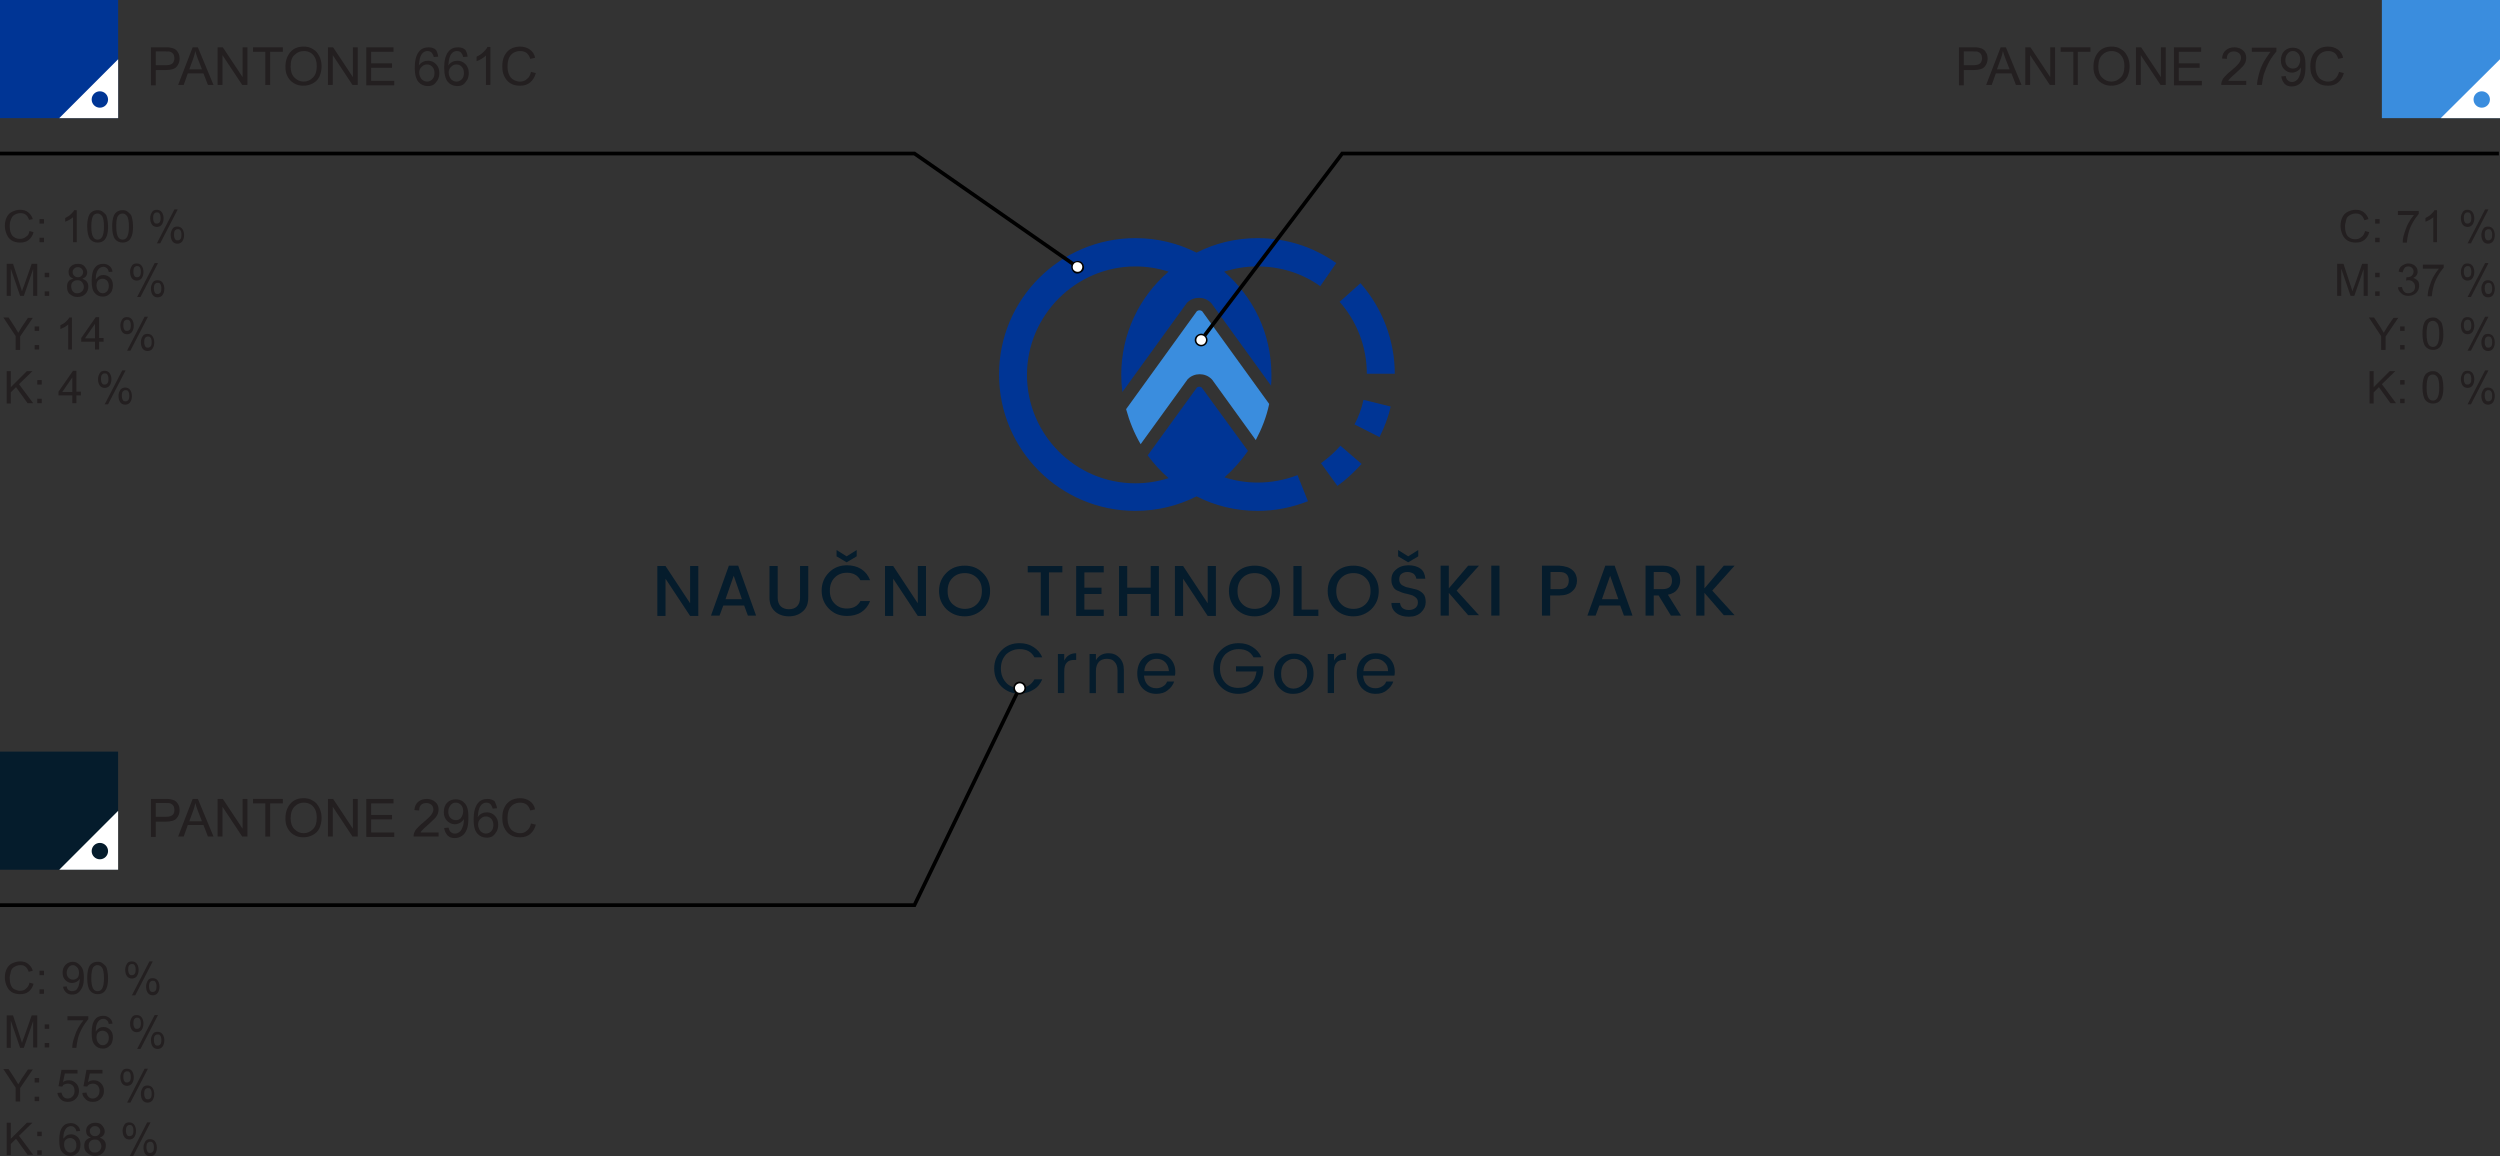 <?xml version="1.0" encoding="utf-8"?>
<!-- Generator: Adobe Illustrator 24.3.0, SVG Export Plug-In . SVG Version: 6.00 Build 0)  -->
<svg version="1.1" id="Layer_1" xmlns="http://www.w3.org/2000/svg" xmlns:xlink="http://www.w3.org/1999/xlink" x="0px" y="0px"
	 viewBox="0 0 670.9 310.3" style="enable-background:new 0 0 670.9 310.3;" xml:space="preserve">
<rect x="0" y="0" width="670.9" height="310.3" fill="#333333" stroke="none"/>
<style type="text/css">
	.st0{fill:#051C2C;}
	.st1{fill:#3A8DDE;}
	.st2{fill:#003595;}
	.st3{fill:#231F20;}
	.st4{fill:none;stroke:#000000;stroke-miterlimit:10;}
	.st5{fill:#FFFFFF;}
</style>
<g>
	<g>
		<g>
			<g>
				<path class="st0" d="M185.2,151.9h2.2v13.4h-2.2l-6.6-10v10h-2.2v-13.4h2.2l6.6,10V151.9z"/>
				<path class="st0" d="M200.7,165.2l-1-2.7h-5.6l-1,2.7h-2.3l4.8-13.4h2.5l4.8,13.4H200.7z M194.7,160.8h4.4l-2.2-6.3L194.7,160.8
					z"/>
				<path class="st0" d="M206.5,160.4v-8.5h2.2v8.5c0,1,0.3,1.8,0.8,2.3c0.5,0.5,1.3,0.8,2.2,0.8c1,0,1.7-0.3,2.2-0.8
					c0.5-0.5,0.8-1.3,0.8-2.3v-8.5h2.2v8.5c0,1.6-0.5,2.9-1.5,3.7c-1,0.9-2.3,1.3-3.7,1.3s-2.7-0.4-3.7-1.3
					C207,163.2,206.5,162,206.5,160.4z"/>
				<path class="st0" d="M222.5,163.4c-1.3-1.3-2-2.9-2-4.9c0-2,0.7-3.6,2-4.9c1.3-1.3,2.9-1.9,4.8-1.9c1.4,0,2.7,0.3,3.8,1
					c1.1,0.7,1.9,1.7,2.4,3h-2.6c-0.7-1.3-1.9-2-3.6-2c-1.3,0-2.4,0.4-3.3,1.3c-0.9,0.9-1.3,2.1-1.3,3.5c0,1.5,0.4,2.6,1.3,3.5
					c0.9,0.9,1.9,1.3,3.3,1.3c1.7,0,2.9-0.7,3.6-2h2.6c-0.5,1.3-1.3,2.3-2.4,3c-1.1,0.7-2.4,1-3.8,1
					C225.4,165.3,223.8,164.7,222.5,163.4z M227.2,149.3l2.7-1.7v1.7l-2.7,1.6l-2.7-1.6v-1.7L227.2,149.3z"/>
				<path class="st0" d="M246.3,151.9h2.2v13.4h-2.2l-6.6-10v10h-2.2v-13.4h2.2l6.6,10V151.9z"/>
				<path class="st0" d="M258.9,165.4c-1.9,0-3.5-0.6-4.9-1.9c-1.3-1.3-2-2.9-2-4.9c0-2,0.7-3.6,2-4.9c1.3-1.3,2.9-1.9,4.9-1.9
					c1.9,0,3.5,0.6,4.8,1.9c1.3,1.3,2,2.9,2,4.9c0,2-0.7,3.6-2,4.9C262.4,164.7,260.8,165.4,258.9,165.4z M258.9,163.4
					c1.3,0,2.4-0.4,3.3-1.3c0.9-0.9,1.3-2.1,1.3-3.5c0-1.5-0.4-2.6-1.3-3.5c-0.9-0.9-2-1.3-3.3-1.3c-1.3,0-2.4,0.4-3.3,1.3
					c-0.9,0.9-1.3,2.1-1.3,3.5c0,1.5,0.4,2.6,1.3,3.5C256.5,162.9,257.6,163.4,258.9,163.4z"/>
				<path class="st0" d="M275.8,153.6v-1.7h9.3v1.7h-3.6v11.6h-2.2v-11.6H275.8z"/>
				<path class="st0" d="M296.2,151.9v1.7H291v4.1h4.6v1.7H291v4.2h5.2v1.7h-7.4v-13.4H296.2z"/>
				<path class="st0" d="M308.8,151.9h2.2v13.4h-2.2v-5.9h-6.3v5.9h-2.2v-13.4h2.2v5.8h6.3V151.9z"/>
				<path class="st0" d="M324.1,151.9h2.2v13.4h-2.2l-6.6-10v10h-2.2v-13.4h2.2l6.6,10V151.9z"/>
				<path class="st0" d="M336.7,165.4c-1.9,0-3.5-0.6-4.9-1.9c-1.3-1.3-2-2.9-2-4.9c0-2,0.7-3.6,2-4.9c1.3-1.3,2.9-1.9,4.9-1.9
					s3.5,0.6,4.8,1.9c1.3,1.3,2,2.9,2,4.9c0,2-0.7,3.6-2,4.9C340.2,164.7,338.6,165.4,336.7,165.4z M336.7,163.4
					c1.3,0,2.4-0.4,3.3-1.3c0.9-0.9,1.3-2.1,1.3-3.5c0-1.5-0.4-2.6-1.3-3.5c-0.9-0.9-2-1.3-3.3-1.3c-1.3,0-2.4,0.4-3.3,1.3
					c-0.9,0.9-1.3,2.1-1.3,3.5c0,1.5,0.4,2.6,1.3,3.5C334.2,162.9,335.3,163.4,336.7,163.4z"/>
				<path class="st0" d="M347.1,151.9h2.2v11.7h4.5v1.7h-6.7V151.9z"/>
				<path class="st0" d="M363.2,165.4c-1.9,0-3.5-0.6-4.9-1.9c-1.3-1.3-2-2.9-2-4.9c0-2,0.7-3.6,2-4.9c1.3-1.3,2.9-1.9,4.9-1.9
					c1.9,0,3.5,0.6,4.8,1.9c1.3,1.3,2,2.9,2,4.9c0,2-0.7,3.6-2,4.9C366.7,164.7,365.1,165.4,363.2,165.4z M363.2,163.4
					c1.3,0,2.4-0.4,3.3-1.3c0.9-0.9,1.3-2.1,1.3-3.5c0-1.5-0.4-2.6-1.3-3.5c-0.9-0.9-2-1.3-3.3-1.3c-1.3,0-2.4,0.4-3.3,1.3
					c-0.9,0.9-1.3,2.1-1.3,3.5c0,1.5,0.4,2.6,1.3,3.5C360.7,162.9,361.8,163.4,363.2,163.4z"/>
				<path class="st0" d="M377.7,153.5c-0.7,0-1.2,0.2-1.6,0.5c-0.4,0.3-0.6,0.8-0.6,1.5c0,0.6,0.2,1.1,0.7,1.5
					c0.5,0.3,1.1,0.6,1.8,0.7c0.7,0.2,1.4,0.3,2.1,0.5c0.7,0.2,1.3,0.6,1.8,1.1c0.5,0.5,0.7,1.3,0.7,2.3c0,1-0.4,1.9-1.2,2.7
					c-0.8,0.8-1.9,1.2-3.3,1.2c-1.4,0-2.5-0.3-3.4-1s-1.3-1.6-1.3-2.7h2.3c0.1,0.6,0.3,1.1,0.7,1.4c0.4,0.3,0.9,0.5,1.7,0.5
					c0.7,0,1.3-0.2,1.8-0.6c0.4-0.4,0.6-0.8,0.6-1.4c0-0.5-0.1-0.9-0.4-1.2c-0.3-0.3-0.6-0.5-1-0.7c-0.4-0.1-0.9-0.3-1.4-0.4
					c-0.5-0.1-1-0.2-1.5-0.4c-0.5-0.2-1-0.4-1.4-0.6c-0.4-0.2-0.8-0.6-1-1.1c-0.3-0.5-0.4-1-0.4-1.7c0-1.2,0.4-2.1,1.3-2.8
					c0.8-0.7,1.9-1.1,3.3-1.1c1.3,0,2.4,0.3,3.2,0.9c0.8,0.6,1.2,1.5,1.3,2.7h-2.4c-0.1-0.5-0.3-0.9-0.7-1.3
					C378.9,153.7,378.4,153.5,377.7,153.5z M377.9,149.3l2.7-1.7v1.7l-2.7,1.6l-2.7-1.6v-1.7L377.9,149.3z"/>
				<path class="st0" d="M388.8,165.2h-2.2v-13.4h2.2v6.1l5.2-6.1h2.9l-6,6.7l6,6.6H394l-5.2-6V165.2z"/>
				<path class="st0" d="M400.2,165.2v-13.4h2.2v13.4H400.2z"/>
				<path class="st0" d="M422,153c0.8,0.7,1.2,1.7,1.2,2.8c0,1.1-0.4,2.1-1.2,2.8c-0.8,0.8-2,1.2-3.6,1.2h-2.4v5.4h-2.2v-13.4h4.6
					C420.1,151.9,421.2,152.3,422,153z M416.1,158.1h2.4c0.8,0,1.5-0.2,1.9-0.6s0.6-1,0.6-1.7c0-0.7-0.2-1.3-0.6-1.7
					c-0.4-0.4-1-0.6-1.9-0.6h-2.4V158.1z"/>
				<path class="st0" d="M435.8,165.2l-1-2.7h-5.6l-1,2.7H426l4.8-13.4h2.5l4.8,13.4H435.8z M429.9,160.8h4.4l-2.2-6.3L429.9,160.8z
					"/>
				<path class="st0" d="M443.8,159.8v5.4h-2.2v-13.4h4.6c1.5,0,2.7,0.4,3.5,1.1c0.8,0.7,1.2,1.7,1.2,2.9c0,0.9-0.3,1.7-0.8,2.4
					c-0.5,0.7-1.4,1.2-2.5,1.4l3.5,5.6h-2.7l-3.3-5.4H443.8z M443.8,153.6v4.5h2.4c0.8,0,1.5-0.2,1.9-0.6c0.4-0.4,0.6-1,0.6-1.7
					c0-0.7-0.2-1.3-0.6-1.7c-0.4-0.4-1-0.6-1.9-0.6H443.8z"/>
				<path class="st0" d="M457.4,165.2h-2.2v-13.4h2.2v6.1l5.2-6.1h2.9l-6,6.7l6,6.6h-2.9l-5.2-6V165.2z"/>
			</g>
		</g>
		<g>
			<g>
				<path class="st0" d="M268.8,184.3c-1.3-1.3-2-2.9-2-4.9c0-2,0.7-3.6,2-4.9c1.3-1.3,2.9-1.9,4.8-1.9c1.4,0,2.6,0.3,3.7,1
					c1.1,0.7,1.9,1.6,2.4,2.8h-2.1c-0.8-1.5-2.1-2.2-4-2.2c-1.4,0-2.6,0.5-3.6,1.4c-0.9,1-1.4,2.2-1.4,3.8c0,1.6,0.5,2.8,1.4,3.8
					c0.9,1,2.1,1.4,3.6,1.4c0.9,0,1.7-0.2,2.4-0.6c0.7-0.4,1.2-1,1.6-1.7h2.1c-0.5,1.2-1.3,2.2-2.4,2.8c-1.1,0.7-2.3,1-3.7,1
					C271.7,186.2,270.1,185.5,268.8,184.3z"/>
				<path class="st0" d="M285.6,175.5v1.8c0.6-1.3,1.7-2,3.2-2v1.8h-0.5c-0.9,0-1.6,0.2-2,0.7c-0.5,0.5-0.7,1.3-0.7,2.4v5.8h-1.7
					v-10.5H285.6z"/>
				<path class="st0" d="M294.1,175.5v1.7c0.7-1.3,1.9-1.9,3.4-1.9c1.2,0,2.1,0.4,2.9,1.2c0.8,0.8,1.2,1.9,1.2,3.3v6.2h-1.7v-6
					c0-1.1-0.3-1.9-0.8-2.4c-0.5-0.6-1.2-0.8-2.1-0.8c-0.9,0-1.6,0.3-2.1,0.8c-0.5,0.6-0.8,1.4-0.8,2.4v6h-1.7v-10.5H294.1z"/>
				<path class="st0" d="M310.3,186.2c-1.5,0-2.7-0.5-3.7-1.5c-0.9-1-1.4-2.3-1.4-4c0-1.6,0.5-3,1.4-3.9c1-1,2.2-1.5,3.7-1.5
					c1.5,0,2.8,0.5,3.7,1.4c0.9,0.9,1.4,2.1,1.4,3.6c0,0.4,0,0.7-0.1,1H307c0.1,1.1,0.4,1.9,1,2.5c0.6,0.6,1.4,0.9,2.3,0.9
					c0.7,0,1.3-0.2,1.8-0.5c0.5-0.3,0.9-0.7,1.1-1.3h1.9c-0.3,0.9-0.9,1.7-1.7,2.3C312.6,185.9,311.5,186.2,310.3,186.2z
					 M312.7,177.7c-0.6-0.6-1.4-0.9-2.3-0.9c-0.9,0-1.7,0.3-2.3,0.9c-0.6,0.6-1,1.4-1,2.4h6.6C313.6,179.1,313.3,178.3,312.7,177.7z
					"/>
				<path class="st0" d="M332.3,186.2c-1.8,0-3.4-0.6-4.7-1.9s-2-2.9-2-4.9c0-2,0.7-3.6,2-4.9c1.3-1.3,2.9-1.9,4.8-1.9
					c1.4,0,2.6,0.3,3.7,1c1.1,0.7,1.9,1.6,2.4,2.8h-2.1c-0.8-1.5-2.1-2.2-4-2.2c-1.4,0-2.6,0.5-3.6,1.4c-0.9,1-1.4,2.2-1.4,3.8
					c0,1.6,0.5,2.8,1.4,3.8c0.9,1,2.1,1.4,3.5,1.4s2.5-0.4,3.4-1.2c0.9-0.8,1.3-1.9,1.5-3.2h-5.5v-1.4h7.3v1.4
					c-0.2,1.7-0.9,3.1-2.1,4.3C335.6,185.6,334.1,186.2,332.3,186.2z"/>
				<path class="st0" d="M343.4,184.7c-1-1-1.5-2.3-1.5-3.9c0-1.6,0.5-2.9,1.5-3.9c1-1,2.3-1.5,3.8-1.5s2.8,0.5,3.8,1.5
					c1,1,1.5,2.3,1.5,3.9c0,1.6-0.5,2.9-1.6,3.9c-1.1,1-2.3,1.5-3.9,1.5S344.4,185.7,343.4,184.7z M347.1,184.8c1,0,1.8-0.4,2.6-1.1
					c0.7-0.7,1.1-1.7,1.1-2.9c0-1.3-0.3-2.2-1-2.9c-0.7-0.7-1.5-1.1-2.5-1.1c-1,0-1.8,0.4-2.5,1.1c-0.7,0.7-1,1.7-1,2.9
					c0,1.3,0.3,2.2,1,2.9C345.3,184.4,346.2,184.8,347.1,184.8z"/>
				<path class="st0" d="M358,175.5v1.8c0.6-1.3,1.7-2,3.2-2v1.8h-0.5c-0.9,0-1.6,0.2-2,0.7c-0.5,0.5-0.7,1.3-0.7,2.4v5.8h-1.7
					v-10.5H358z"/>
				<path class="st0" d="M369.2,186.2c-1.5,0-2.7-0.5-3.7-1.5c-0.9-1-1.4-2.3-1.4-4c0-1.6,0.5-3,1.4-3.9c1-1,2.2-1.5,3.7-1.5
					c1.5,0,2.8,0.5,3.7,1.4c0.9,0.9,1.4,2.1,1.4,3.6c0,0.4,0,0.7-0.1,1h-8.4c0.1,1.1,0.4,1.9,1,2.5c0.6,0.6,1.4,0.9,2.3,0.9
					c0.7,0,1.3-0.2,1.8-0.5c0.5-0.3,0.9-0.7,1.1-1.3h1.9c-0.3,0.9-0.9,1.7-1.7,2.3C371.4,185.9,370.4,186.2,369.2,186.2z
					 M371.5,177.7c-0.6-0.6-1.4-0.9-2.3-0.9c-0.9,0-1.7,0.3-2.3,0.9c-0.6,0.6-1,1.4-1,2.4h6.6C372.5,179.1,372.2,178.3,371.5,177.7z
					"/>
			</g>
		</g>
	</g>
	<g>
		<g>
			<path class="st1" d="M321.2,83.5l-19,26.3c0.9,3.3,2.2,6.5,3.9,9.4l12.6-17.4l0.1-0.1c1.7-1.7,4.6-1.7,6.3,0l0.2,0.2l11.7,16.2
				c1.6-3,2.9-6.3,3.6-9.7l-18-24.9C322.2,83.2,321.6,83.2,321.2,83.5z"/>
			<path class="st2" d="M354.3,76.8l4.3-6.2c-6.2-4.4-13.5-6.7-21.1-6.7c-5.9,0-11.5,1.4-16.4,3.9c-4.9-2.5-10.5-3.9-16.4-3.9
				c-20.2,0-36.6,16.4-36.6,36.6s16.4,36.6,36.6,36.6c5.9,0,11.5-1.4,16.4-3.9c4.9,2.5,10.5,3.9,16.4,3.9c4.7,0,9.2-0.9,13.5-2.6
				l-2.8-7c-3.4,1.3-7,2-10.7,2c-3.1,0-6.1-0.5-8.9-1.4c2.4-2.1,4.5-4.5,6.3-7.1L322.5,104c-0.4-0.3-1-0.3-1.3,0L308,122.2
				c1.6,2.2,3.5,4.3,5.6,6.1c-2.8,0.9-5.8,1.4-8.9,1.4c-16.1,0-29.1-13.1-29.1-29.1s13.1-29.1,29.1-29.1c3.1,0,6.1,0.5,8.9,1.4
				c-7.8,6.7-12.7,16.6-12.7,27.7c0,1.5,0.1,3.1,0.3,4.6l17.3-23.9l0.1-0.1c1.7-1.7,4.6-1.7,6.3,0l0.2,0.2l16,22.1
				c0.1-1,0.1-1.9,0.1-2.9c0-11.1-4.9-21-12.7-27.7c2.8-0.9,5.8-1.4,8.9-1.4C343.6,71.5,349.4,73.3,354.3,76.8z"/>
		</g>
		<path class="st2" d="M354.5,124.3l4.4,6.1c2.4-1.7,4.5-3.7,6.5-5.9l-5.7-4.9C358.2,121.4,356.4,122.9,354.5,124.3z"/>
		<path class="st2" d="M363.5,113.9l6.7,3.4c1.3-2.6,2.4-5.4,3-8.2l-7.3-1.8C365.4,109.7,364.6,111.8,363.5,113.9z"/>
		<path class="st2" d="M374.3,100.3c0-8.9-3.3-17.6-9.2-24.3l-5.6,5c4.7,5.3,7.3,12.2,7.3,19.3H374.3z"/>
	</g>
</g>
<g>
	<path class="st3" d="M7.9,62l1.1,0.3c-0.2,0.9-0.7,1.6-1.3,2.1c-0.6,0.5-1.4,0.7-2.3,0.7c-0.9,0-1.7-0.2-2.3-0.6s-1-0.9-1.3-1.6
		s-0.5-1.5-0.5-2.3c0-0.9,0.2-1.7,0.5-2.3s0.8-1.2,1.5-1.5s1.3-0.5,2.1-0.5c0.9,0,1.6,0.2,2.2,0.7s1,1.1,1.2,1.8L7.8,59
		c-0.2-0.6-0.5-1.1-0.9-1.4s-0.9-0.4-1.4-0.4c-0.7,0-1.2,0.2-1.7,0.5S3.1,58.5,2.9,59s-0.3,1.1-0.3,1.6c0,0.7,0.1,1.4,0.3,1.9
		s0.5,1,1,1.2c0.4,0.3,0.9,0.4,1.5,0.4c0.6,0,1.2-0.2,1.6-0.6C7.5,63.3,7.8,62.7,7.9,62z"/>
	<path class="st3" d="M10.6,60v-1.2h1.2V60H10.6z M10.6,65v-1.2h1.2V65H10.6z"/>
	<path class="st3" d="M20.7,65h-1.1v-6.7c-0.3,0.2-0.6,0.5-1,0.7s-0.8,0.4-1.1,0.5v-1c0.6-0.3,1.1-0.6,1.5-1s0.8-0.8,0.9-1.1h0.7V65
		z"/>
	<path class="st3" d="M23.4,60.8c0-1,0.1-1.8,0.3-2.5s0.5-1.1,0.9-1.4s0.9-0.5,1.6-0.5c0.5,0,0.9,0.1,1.2,0.3s0.6,0.5,0.9,0.8
		s0.4,0.8,0.5,1.3s0.2,1.2,0.2,2c0,1-0.1,1.8-0.3,2.4s-0.5,1.1-0.9,1.4s-0.9,0.5-1.6,0.5c-0.8,0-1.5-0.3-2-0.9
		C23.7,63.6,23.4,62.4,23.4,60.8z M24.5,60.8c0,1.4,0.2,2.3,0.5,2.8c0.3,0.5,0.7,0.7,1.2,0.7s0.9-0.2,1.2-0.7
		c0.3-0.5,0.5-1.4,0.5-2.8c0-1.4-0.2-2.4-0.5-2.8s-0.7-0.7-1.2-0.7c-0.5,0-0.9,0.2-1.2,0.6C24.7,58.4,24.5,59.4,24.5,60.8z"/>
	<path class="st3" d="M30.1,60.8c0-1,0.1-1.8,0.3-2.5s0.5-1.1,0.9-1.4s0.9-0.5,1.6-0.5c0.5,0,0.9,0.1,1.2,0.3s0.6,0.5,0.9,0.8
		s0.4,0.8,0.5,1.3s0.2,1.2,0.2,2c0,1-0.1,1.8-0.3,2.4s-0.5,1.1-0.9,1.4s-0.9,0.5-1.6,0.5c-0.8,0-1.5-0.3-2-0.9
		C30.4,63.6,30.1,62.4,30.1,60.8z M31.2,60.8c0,1.4,0.2,2.3,0.5,2.8c0.3,0.5,0.7,0.7,1.2,0.7s0.9-0.2,1.2-0.7
		c0.3-0.5,0.5-1.4,0.5-2.8c0-1.4-0.2-2.4-0.5-2.8s-0.7-0.7-1.2-0.7c-0.5,0-0.9,0.2-1.2,0.6C31.3,58.4,31.2,59.4,31.2,60.8z"/>
	<path class="st3" d="M40.3,58.5c0-0.6,0.2-1.1,0.5-1.6s0.8-0.6,1.3-0.6c0.5,0,1,0.2,1.3,0.6s0.5,1,0.5,1.7c0,0.7-0.2,1.3-0.5,1.7
		s-0.8,0.6-1.3,0.6c-0.5,0-1-0.2-1.3-0.6S40.3,59.3,40.3,58.5z M42.1,57c-0.3,0-0.5,0.1-0.7,0.3s-0.3,0.6-0.3,1.2
		c0,0.6,0.1,0.9,0.3,1.2s0.4,0.3,0.7,0.3c0.3,0,0.5-0.1,0.7-0.3s0.3-0.6,0.3-1.2c0-0.6-0.1-0.9-0.3-1.2S42.4,57,42.1,57z M42.1,65.3
		l4.7-9.1h0.9L43,65.3H42.1z M45.8,63c0-0.6,0.2-1.1,0.5-1.6s0.8-0.6,1.3-0.6c0.5,0,1,0.2,1.3,0.6s0.5,1,0.5,1.7
		c0,0.7-0.2,1.3-0.5,1.7s-0.8,0.6-1.3,0.6c-0.5,0-1-0.2-1.3-0.6S45.8,63.8,45.8,63z M47.7,61.5c-0.3,0-0.5,0.1-0.7,0.3
		s-0.3,0.6-0.3,1.2c0,0.5,0.1,0.9,0.3,1.2s0.4,0.3,0.7,0.3c0.3,0,0.5-0.1,0.7-0.3s0.3-0.6,0.3-1.2c0-0.6-0.1-0.9-0.3-1.2
		S47.9,61.5,47.7,61.5z"/>
	<path class="st3" d="M1.8,79.4v-8.6h1.7l2,6.1c0.2,0.6,0.3,1,0.4,1.3c0.1-0.3,0.2-0.8,0.5-1.4l2.1-6H10v8.6H8.9v-7.2l-2.5,7.2h-1
		l-2.5-7.3v7.3H1.8z"/>
	<path class="st3" d="M12,74.4v-1.2h1.2v1.2H12z M12,79.4v-1.2h1.2v1.2H12z"/>
	<path class="st3" d="M19.7,74.8c-0.4-0.2-0.8-0.4-1-0.7s-0.3-0.7-0.3-1.1c0-0.6,0.2-1.2,0.7-1.6s1-0.6,1.8-0.6
		c0.8,0,1.4,0.2,1.8,0.7s0.7,1,0.7,1.6c0,0.4-0.1,0.7-0.3,1s-0.5,0.5-1,0.7c0.5,0.2,0.9,0.4,1.2,0.8s0.4,0.8,0.4,1.4
		c0,0.7-0.3,1.4-0.8,1.9s-1.2,0.8-2.1,0.8s-1.5-0.3-2.1-0.8S18,77.7,18,76.9c0-0.6,0.1-1,0.4-1.4S19.2,74.9,19.7,74.8z M19.1,76.9
		c0,0.3,0.1,0.6,0.2,0.9s0.4,0.5,0.6,0.7s0.6,0.2,0.9,0.2c0.5,0,0.9-0.2,1.2-0.5s0.5-0.7,0.5-1.2c0-0.5-0.2-0.9-0.5-1.3
		s-0.8-0.5-1.3-0.5c-0.5,0-0.9,0.2-1.2,0.5S19.1,76.4,19.1,76.9z M19.5,73c0,0.4,0.1,0.7,0.4,1s0.6,0.4,1,0.4c0.4,0,0.7-0.1,1-0.4
		s0.4-0.6,0.4-0.9c0-0.4-0.1-0.7-0.4-1s-0.6-0.4-1-0.4c-0.4,0-0.7,0.1-1,0.4S19.5,72.6,19.5,73z"/>
	<path class="st3" d="M30.2,72.9l-1,0.1c-0.1-0.4-0.2-0.7-0.4-0.9c-0.3-0.3-0.6-0.5-1.1-0.5c-0.3,0-0.6,0.1-0.9,0.3
		c-0.3,0.2-0.6,0.6-0.8,1.1s-0.3,1.1-0.3,2c0.3-0.4,0.6-0.7,0.9-0.9s0.8-0.3,1.2-0.3c0.7,0,1.3,0.3,1.8,0.8s0.7,1.2,0.7,2
		c0,0.5-0.1,1-0.3,1.5s-0.6,0.8-1,1.1s-0.9,0.4-1.4,0.4c-0.9,0-1.6-0.3-2.2-1s-0.8-1.7-0.8-3.2c0-1.7,0.3-2.9,0.9-3.6
		c0.5-0.7,1.3-1,2.2-1c0.7,0,1.2,0.2,1.7,0.6S30.1,72.3,30.2,72.9z M25.9,76.6c0,0.4,0.1,0.7,0.2,1s0.4,0.6,0.6,0.8s0.6,0.3,0.9,0.3
		c0.4,0,0.8-0.2,1.1-0.5s0.5-0.8,0.5-1.5c0-0.6-0.2-1.1-0.5-1.4s-0.7-0.5-1.2-0.5c-0.5,0-0.9,0.2-1.2,0.5S25.9,76.1,25.9,76.6z"/>
	<path class="st3" d="M34.9,72.9c0-0.6,0.2-1.1,0.5-1.6s0.8-0.6,1.3-0.6c0.5,0,1,0.2,1.3,0.6s0.5,1,0.5,1.7c0,0.7-0.2,1.3-0.5,1.7
		s-0.8,0.6-1.3,0.6c-0.5,0-1-0.2-1.3-0.6S34.9,73.7,34.9,72.9z M36.8,71.4c-0.3,0-0.5,0.1-0.7,0.3s-0.3,0.6-0.3,1.2
		c0,0.6,0.1,0.9,0.3,1.2s0.4,0.3,0.7,0.3c0.3,0,0.5-0.1,0.7-0.3s0.3-0.6,0.3-1.2c0-0.6-0.1-0.9-0.3-1.2S37,71.4,36.8,71.4z
		 M36.8,79.7l4.7-9.1h0.9l-4.7,9.1H36.8z M40.5,77.4c0-0.6,0.2-1.1,0.5-1.6s0.8-0.6,1.3-0.6c0.5,0,1,0.2,1.3,0.6s0.5,1,0.5,1.7
		c0,0.7-0.2,1.3-0.5,1.7s-0.8,0.6-1.3,0.6c-0.5,0-1-0.2-1.3-0.6S40.5,78.2,40.5,77.4z M42.3,75.9c-0.3,0-0.5,0.1-0.7,0.3
		s-0.3,0.6-0.3,1.2c0,0.5,0.1,0.9,0.3,1.2s0.4,0.3,0.7,0.3c0.3,0,0.5-0.1,0.7-0.3s0.3-0.6,0.3-1.2c0-0.6-0.1-0.9-0.3-1.2
		S42.6,75.9,42.3,75.9z"/>
	<path class="st3" d="M4.2,93.8v-3.6l-3.3-5h1.4L4,87.8c0.3,0.5,0.6,1,0.9,1.5c0.3-0.4,0.6-1,0.9-1.5l1.7-2.5h1.3l-3.4,5v3.6H4.2z"
		/>
	<path class="st3" d="M9.3,88.8v-1.2h1.2v1.2H9.3z M9.3,93.8v-1.2h1.2v1.2H9.3z"/>
	<path class="st3" d="M19.4,93.8h-1.1v-6.7c-0.3,0.2-0.6,0.5-1,0.7s-0.8,0.4-1.1,0.5v-1c0.6-0.3,1.1-0.6,1.5-1s0.8-0.8,0.9-1.1h0.7
		V93.8z"/>
	<path class="st3" d="M25.5,93.8v-2.1h-3.7v-1l3.9-5.6h0.9v5.6h1.2v1h-1.2v2.1H25.5z M25.5,90.8v-3.9l-2.7,3.9H25.5z"/>
	<path class="st3" d="M32.3,87.3c0-0.6,0.2-1.1,0.5-1.6s0.8-0.6,1.3-0.6c0.5,0,1,0.2,1.3,0.6s0.5,1,0.5,1.7c0,0.7-0.2,1.3-0.5,1.7
		s-0.8,0.6-1.3,0.6c-0.5,0-1-0.2-1.3-0.6S32.3,88.1,32.3,87.3z M34.1,85.8c-0.3,0-0.5,0.1-0.7,0.3s-0.3,0.6-0.3,1.2
		c0,0.6,0.1,0.9,0.3,1.2s0.4,0.3,0.7,0.3c0.3,0,0.5-0.1,0.7-0.3s0.3-0.6,0.3-1.2c0-0.6-0.1-0.9-0.3-1.2S34.4,85.8,34.1,85.8z
		 M34.1,94.1l4.7-9.1h0.9L35,94.1H34.1z M37.8,91.8c0-0.6,0.2-1.1,0.5-1.6s0.8-0.6,1.3-0.6c0.5,0,1,0.2,1.3,0.6s0.5,1,0.5,1.7
		c0,0.7-0.2,1.3-0.5,1.7s-0.8,0.6-1.3,0.6c-0.5,0-1-0.2-1.3-0.6S37.8,92.6,37.8,91.8z M39.7,90.3c-0.3,0-0.5,0.1-0.7,0.3
		s-0.3,0.6-0.3,1.2c0,0.5,0.1,0.9,0.3,1.2s0.4,0.3,0.7,0.3c0.3,0,0.5-0.1,0.7-0.3s0.3-0.6,0.3-1.2c0-0.6-0.1-0.9-0.3-1.2
		S39.9,90.3,39.7,90.3z"/>
	<path class="st3" d="M1.8,108.2v-8.6h1.1v4.3l4.3-4.3h1.5l-3.6,3.5l3.8,5.1H7.4l-3.1-4.3l-1.4,1.4v3H1.8z"/>
	<path class="st3" d="M10,103.2V102h1.2v1.2H10z M10,108.2V107h1.2v1.2H10z"/>
	<path class="st3" d="M19.4,108.2v-2.1h-3.7v-1l3.9-5.6h0.9v5.6h1.2v1h-1.2v2.1H19.4z M19.4,105.2v-3.9l-2.7,3.9H19.4z"/>
	<path class="st3" d="M26.3,101.7c0-0.6,0.2-1.1,0.5-1.6s0.8-0.6,1.3-0.6c0.5,0,1,0.2,1.3,0.6s0.5,1,0.5,1.7c0,0.7-0.2,1.3-0.5,1.7
		s-0.8,0.6-1.3,0.6c-0.5,0-1-0.2-1.3-0.6S26.3,102.5,26.3,101.7z M28.1,100.2c-0.3,0-0.5,0.1-0.7,0.3s-0.3,0.6-0.3,1.2
		c0,0.6,0.1,0.9,0.3,1.2s0.4,0.3,0.7,0.3c0.3,0,0.5-0.1,0.7-0.3s0.3-0.6,0.3-1.2c0-0.6-0.1-0.9-0.3-1.2S28.4,100.2,28.1,100.2z
		 M28.1,108.5l4.7-9.1h0.9l-4.7,9.1H28.1z M31.8,106.2c0-0.6,0.2-1.1,0.5-1.6c0.3-0.4,0.8-0.6,1.3-0.6c0.5,0,1,0.2,1.3,0.6
		s0.5,1,0.5,1.7c0,0.7-0.2,1.3-0.5,1.7s-0.8,0.6-1.3,0.6c-0.5,0-1-0.2-1.3-0.6C32,107.6,31.8,107,31.8,106.2z M33.7,104.7
		c-0.3,0-0.5,0.1-0.7,0.3s-0.3,0.6-0.3,1.2c0,0.5,0.1,0.9,0.3,1.2s0.4,0.3,0.7,0.3c0.3,0,0.5-0.1,0.7-0.3s0.3-0.6,0.3-1.2
		c0-0.6-0.1-0.9-0.3-1.2S33.9,104.7,33.7,104.7z"/>
</g>
<g>
	<g>
		<polyline class="st4" points="289.2,71.7 245.4,41.2 0,41.2 		"/>
		<g>
			<g>
				<path class="st5" d="M290.1,70.4c0.7,0.5,0.8,1.4,0.4,2.1c-0.5,0.7-1.4,0.8-2.1,0.4c-0.7-0.5-0.8-1.4-0.4-2.1
					C288.4,70.1,289.4,70,290.1,70.4z"/>
				<path d="M290.2,70.3c-0.8-0.5-1.8-0.3-2.4,0.4s-0.3,1.8,0.4,2.4s1.8,0.3,2.4-0.4S290.9,70.8,290.2,70.3
					C289.4,69.7,290.9,70.8,290.2,70.3z M288.4,72.7c-0.6-0.4-0.7-1.2-0.3-1.8c0.4-0.6,1.2-0.7,1.8-0.3c0.6,0.4,0.7,1.2,0.3,1.8
					C289.9,73,289,73.1,288.4,72.7C287.9,72.3,289,73.1,288.4,72.7z"/>
			</g>
		</g>
	</g>
</g>
<g>
	<rect class="st2" width="31.7" height="31.7"/>
	<g>
		<polyline class="st5" points="31.7,15.9 31.7,31.7 15.9,31.7 		"/>
		<circle class="st2" cx="26.8" cy="26.7" r="2.2"/>
	</g>
	<g>
		<path class="st3" d="M40.5,22.8V12.7h3.8c0.7,0,1.2,0,1.5,0.1c0.5,0.1,0.9,0.2,1.3,0.5c0.3,0.2,0.6,0.6,0.8,1s0.3,0.9,0.3,1.4
			c0,0.9-0.3,1.6-0.8,2.2s-1.5,0.9-3,0.9h-2.6v4.1H40.5z M41.9,17.5h2.6c0.9,0,1.5-0.2,1.8-0.5s0.5-0.8,0.5-1.4
			c0-0.4-0.1-0.8-0.3-1.1c-0.2-0.3-0.5-0.5-0.8-0.6c-0.2-0.1-0.6-0.1-1.3-0.1h-2.6V17.5z"/>
		<path class="st3" d="M47.8,22.8l3.9-10.1h1.4l4.2,10.1h-1.5l-1.2-3.1h-4.2l-1.1,3.1H47.8z M50.8,18.6h3.4l-1.1-2.8
			c-0.3-0.9-0.6-1.6-0.7-2.1c-0.1,0.7-0.3,1.3-0.5,1.9L50.8,18.6z"/>
		<path class="st3" d="M58.4,22.8V12.7h1.4l5.3,8v-8h1.3v10.1H65l-5.3-8v8H58.4z"/>
		<path class="st3" d="M71.2,22.8v-8.9h-3.3v-1.2h8v1.2h-3.4v8.9H71.2z"/>
		<path class="st3" d="M76.6,17.9c0-1.7,0.5-3,1.4-4c0.9-1,2.1-1.4,3.5-1.4c0.9,0,1.8,0.2,2.5,0.7c0.8,0.4,1.3,1.1,1.7,1.9
			c0.4,0.8,0.6,1.7,0.6,2.7c0,1-0.2,1.9-0.6,2.8c-0.4,0.8-1,1.4-1.8,1.8c-0.8,0.4-1.6,0.6-2.5,0.6c-1,0-1.8-0.2-2.6-0.7
			c-0.8-0.5-1.3-1.1-1.7-1.9S76.6,18.8,76.6,17.9z M78,17.9c0,1.2,0.3,2.2,1,2.9s1.5,1.1,2.5,1.1c1,0,1.8-0.4,2.5-1.1
			c0.7-0.7,1-1.7,1-3c0-0.8-0.1-1.5-0.4-2.2c-0.3-0.6-0.7-1.1-1.2-1.4s-1.1-0.5-1.8-0.5c-1,0-1.8,0.3-2.5,1
			C78.3,15.3,78,16.4,78,17.9z"/>
		<path class="st3" d="M88,22.8V12.7h1.4l5.3,8v-8H96v10.1h-1.4l-5.3-8v8H88z"/>
		<path class="st3" d="M98.3,22.8V12.7h7.3v1.2h-6V17h5.6v1.2h-5.6v3.5h6.2v1.2H98.3z"/>
		<path class="st3" d="M117.6,15.2l-1.2,0.1c-0.1-0.5-0.3-0.8-0.5-1.1c-0.3-0.4-0.8-0.5-1.2-0.5c-0.4,0-0.7,0.1-1,0.3
			c-0.4,0.3-0.7,0.7-0.9,1.3c-0.2,0.5-0.3,1.3-0.4,2.3c0.3-0.5,0.7-0.8,1.1-1c0.4-0.2,0.9-0.3,1.4-0.3c0.8,0,1.5,0.3,2.1,0.9
			c0.6,0.6,0.9,1.4,0.9,2.4c0,0.6-0.1,1.2-0.4,1.8c-0.3,0.5-0.7,1-1.1,1.3c-0.5,0.3-1,0.4-1.6,0.4c-1,0-1.9-0.4-2.5-1.1s-1-2-1-3.8
			c0-2,0.4-3.4,1.1-4.3c0.6-0.8,1.5-1.2,2.6-1.2c0.8,0,1.5,0.2,2,0.7C117.2,13.7,117.5,14.4,117.6,15.2z M112.5,19.5
			c0,0.4,0.1,0.8,0.3,1.2c0.2,0.4,0.4,0.7,0.8,0.9c0.3,0.2,0.7,0.3,1,0.3c0.5,0,1-0.2,1.4-0.6s0.6-1,0.6-1.7c0-0.7-0.2-1.3-0.6-1.7
			c-0.4-0.4-0.8-0.6-1.4-0.6c-0.6,0-1,0.2-1.4,0.6C112.7,18.3,112.5,18.9,112.5,19.5z"/>
		<path class="st3" d="M125.5,15.2l-1.2,0.1c-0.1-0.5-0.3-0.8-0.5-1.1c-0.3-0.4-0.8-0.5-1.2-0.5c-0.4,0-0.7,0.1-1,0.3
			c-0.4,0.3-0.7,0.7-0.9,1.3c-0.2,0.5-0.3,1.3-0.4,2.3c0.3-0.5,0.7-0.8,1.1-1c0.4-0.2,0.9-0.3,1.4-0.3c0.8,0,1.5,0.3,2.1,0.9
			c0.6,0.6,0.9,1.4,0.9,2.4c0,0.6-0.1,1.2-0.4,1.8c-0.3,0.5-0.7,1-1.1,1.3c-0.5,0.3-1,0.4-1.6,0.4c-1,0-1.9-0.4-2.5-1.1s-1-2-1-3.8
			c0-2,0.4-3.4,1.1-4.3c0.6-0.8,1.5-1.2,2.6-1.2c0.8,0,1.5,0.2,2,0.7C125.1,13.7,125.4,14.4,125.5,15.2z M120.4,19.5
			c0,0.4,0.1,0.8,0.3,1.2c0.2,0.4,0.4,0.7,0.8,0.9c0.3,0.2,0.7,0.3,1,0.3c0.5,0,1-0.2,1.4-0.6s0.6-1,0.6-1.7c0-0.7-0.2-1.3-0.6-1.7
			c-0.4-0.4-0.8-0.6-1.4-0.6c-0.6,0-1,0.2-1.4,0.6C120.6,18.3,120.4,18.9,120.4,19.5z"/>
		<path class="st3" d="M131.6,22.8h-1.2v-7.9c-0.3,0.3-0.7,0.6-1.2,0.9c-0.5,0.3-0.9,0.5-1.3,0.6v-1.2c0.7-0.3,1.3-0.7,1.8-1.2
			c0.5-0.5,0.9-0.9,1.1-1.4h0.8V22.8z"/>
		<path class="st3" d="M142.5,19.3l1.3,0.3c-0.3,1.1-0.8,1.9-1.5,2.5c-0.7,0.6-1.6,0.9-2.7,0.9c-1.1,0-2-0.2-2.7-0.7
			c-0.7-0.4-1.2-1.1-1.6-1.9s-0.5-1.7-0.5-2.7c0-1.1,0.2-2,0.6-2.8s1-1.4,1.7-1.8c0.7-0.4,1.6-0.6,2.5-0.6c1,0,1.9,0.3,2.6,0.8
			c0.7,0.5,1.2,1.2,1.4,2.2l-1.3,0.3c-0.2-0.7-0.6-1.3-1-1.6c-0.4-0.3-1-0.5-1.7-0.5c-0.8,0-1.4,0.2-2,0.6c-0.5,0.4-0.9,0.9-1.1,1.5
			c-0.2,0.6-0.3,1.3-0.3,1.9c0,0.9,0.1,1.6,0.4,2.3c0.3,0.6,0.6,1.1,1.2,1.4c0.5,0.3,1.1,0.5,1.7,0.5c0.8,0,1.4-0.2,1.9-0.7
			C142,20.8,142.3,20.1,142.5,19.3z"/>
	</g>
</g>
<g>
	<path class="st3" d="M634.7,62l1.1,0.3c-0.2,0.9-0.7,1.6-1.3,2.1c-0.6,0.5-1.4,0.7-2.3,0.7c-0.9,0-1.7-0.2-2.3-0.6s-1-0.9-1.3-1.6
		s-0.5-1.5-0.5-2.3c0-0.9,0.2-1.7,0.5-2.3s0.8-1.2,1.5-1.5s1.3-0.5,2.1-0.5c0.9,0,1.6,0.2,2.2,0.7s1,1.1,1.2,1.8l-1.1,0.3
		c-0.2-0.6-0.5-1.1-0.9-1.4s-0.9-0.4-1.4-0.4c-0.7,0-1.2,0.2-1.7,0.5s-0.8,0.7-0.9,1.3s-0.3,1.1-0.3,1.6c0,0.7,0.1,1.4,0.3,1.9
		s0.5,1,1,1.2c0.4,0.3,0.9,0.4,1.5,0.4c0.6,0,1.2-0.2,1.6-0.6C634.2,63.3,634.5,62.7,634.7,62z"/>
	<path class="st3" d="M637.4,60v-1.2h1.2V60H637.4z M637.4,65v-1.2h1.2V65H637.4z"/>
	<path class="st3" d="M643.5,57.6v-1h5.6v0.8c-0.5,0.6-1.1,1.4-1.6,2.3s-1,2-1.2,3c-0.2,0.7-0.3,1.5-0.4,2.4h-1.1
		c0-0.7,0.1-1.5,0.4-2.4s0.6-1.9,1.1-2.8s1-1.6,1.5-2.2H643.5z"/>
	<path class="st3" d="M654.1,65h-1.1v-6.7c-0.3,0.2-0.6,0.5-1,0.7s-0.8,0.4-1.1,0.5v-1c0.6-0.3,1.1-0.6,1.5-1s0.8-0.8,0.9-1.1h0.7
		V65z"/>
	<path class="st3" d="M660.4,58.5c0-0.6,0.2-1.1,0.5-1.6s0.8-0.6,1.3-0.6c0.5,0,1,0.2,1.3,0.6s0.5,1,0.5,1.7c0,0.7-0.2,1.3-0.5,1.7
		s-0.8,0.6-1.3,0.6c-0.5,0-1-0.2-1.3-0.6S660.4,59.3,660.4,58.5z M662.2,57c-0.3,0-0.5,0.1-0.7,0.3s-0.3,0.6-0.3,1.2
		c0,0.6,0.1,0.9,0.3,1.2s0.4,0.3,0.7,0.3c0.3,0,0.5-0.1,0.7-0.3s0.3-0.6,0.3-1.2c0-0.6-0.1-0.9-0.3-1.2S662.5,57,662.2,57z
		 M662.2,65.3l4.7-9.1h0.9l-4.7,9.1H662.2z M665.9,63c0-0.6,0.2-1.1,0.5-1.6s0.8-0.6,1.3-0.6c0.5,0,1,0.2,1.3,0.6s0.5,1,0.5,1.7
		c0,0.7-0.2,1.3-0.5,1.7s-0.8,0.6-1.3,0.6c-0.5,0-1-0.2-1.3-0.6S665.9,63.8,665.9,63z M667.8,61.5c-0.3,0-0.5,0.1-0.7,0.3
		s-0.3,0.6-0.3,1.2c0,0.5,0.1,0.9,0.3,1.2s0.4,0.3,0.7,0.3c0.3,0,0.5-0.1,0.7-0.3s0.3-0.6,0.3-1.2c0-0.6-0.1-0.9-0.3-1.2
		S668,61.5,667.8,61.5z"/>
	<path class="st3" d="M627.2,79.4v-8.6h1.7l2,6.1c0.2,0.6,0.3,1,0.4,1.3c0.1-0.3,0.2-0.8,0.5-1.4l2.1-6h1.5v8.6h-1.1v-7.2l-2.5,7.2
		h-1l-2.5-7.3v7.3H627.2z"/>
	<path class="st3" d="M637.4,74.4v-1.2h1.2v1.2H637.4z M637.4,79.4v-1.2h1.2v1.2H637.4z"/>
	<path class="st3" d="M643.5,77.1l1.1-0.1c0.1,0.6,0.3,1,0.6,1.3s0.6,0.4,1.1,0.4c0.5,0,0.9-0.2,1.3-0.5s0.5-0.8,0.5-1.3
		c0-0.5-0.2-0.9-0.5-1.2s-0.7-0.5-1.2-0.5c-0.2,0-0.4,0-0.7,0.1l0.1-0.9c0.1,0,0.1,0,0.2,0c0.4,0,0.9-0.1,1.2-0.4s0.5-0.6,0.5-1.1
		c0-0.4-0.1-0.7-0.4-1s-0.6-0.4-1-0.4c-0.4,0-0.8,0.1-1,0.4s-0.4,0.6-0.5,1.2l-1.1-0.2c0.1-0.7,0.4-1.3,0.9-1.6s1-0.6,1.7-0.6
		c0.5,0,0.9,0.1,1.3,0.3s0.7,0.5,0.9,0.8s0.3,0.7,0.3,1.1c0,0.4-0.1,0.7-0.3,1s-0.5,0.5-0.9,0.7c0.5,0.1,0.9,0.4,1.2,0.7
		s0.4,0.8,0.4,1.4c0,0.8-0.3,1.4-0.8,1.9s-1.2,0.8-2.1,0.8c-0.8,0-1.4-0.2-1.9-0.7S643.6,77.9,643.5,77.1z"/>
	<path class="st3" d="M650.2,72v-1h5.6v0.8c-0.5,0.6-1.1,1.4-1.6,2.3s-1,2-1.2,3c-0.2,0.7-0.3,1.5-0.4,2.4h-1.1
		c0-0.7,0.1-1.5,0.4-2.4s0.6-1.9,1.1-2.8s1-1.6,1.5-2.2H650.2z"/>
	<path class="st3" d="M660.4,72.9c0-0.6,0.2-1.1,0.5-1.6s0.8-0.6,1.3-0.6c0.5,0,1,0.2,1.3,0.6s0.5,1,0.5,1.7c0,0.7-0.2,1.3-0.5,1.7
		s-0.8,0.6-1.3,0.6c-0.5,0-1-0.2-1.3-0.6S660.4,73.7,660.4,72.9z M662.2,71.4c-0.3,0-0.5,0.1-0.7,0.3s-0.3,0.6-0.3,1.2
		c0,0.6,0.1,0.9,0.3,1.2s0.4,0.3,0.7,0.3c0.3,0,0.5-0.1,0.7-0.3s0.3-0.6,0.3-1.2c0-0.6-0.1-0.9-0.3-1.2S662.5,71.4,662.2,71.4z
		 M662.2,79.7l4.7-9.1h0.9l-4.7,9.1H662.2z M665.9,77.4c0-0.6,0.2-1.1,0.5-1.6s0.8-0.6,1.3-0.6c0.5,0,1,0.2,1.3,0.6s0.5,1,0.5,1.7
		c0,0.7-0.2,1.3-0.5,1.7s-0.8,0.6-1.3,0.6c-0.5,0-1-0.2-1.3-0.6S665.9,78.2,665.9,77.4z M667.8,75.9c-0.3,0-0.5,0.1-0.7,0.3
		s-0.3,0.6-0.3,1.2c0,0.5,0.1,0.9,0.3,1.2s0.4,0.3,0.7,0.3c0.3,0,0.5-0.1,0.7-0.3s0.3-0.6,0.3-1.2c0-0.6-0.1-0.9-0.3-1.2
		S668,75.9,667.8,75.9z"/>
	<path class="st3" d="M639,93.8v-3.6l-3.3-5h1.4l1.7,2.6c0.3,0.5,0.6,1,0.9,1.5c0.3-0.4,0.6-1,0.9-1.5l1.7-2.5h1.3l-3.4,5v3.6H639z"
		/>
	<path class="st3" d="M644.1,88.8v-1.2h1.2v1.2H644.1z M644.1,93.8v-1.2h1.2v1.2H644.1z"/>
	<path class="st3" d="M650.1,89.6c0-1,0.1-1.8,0.3-2.5s0.5-1.1,0.9-1.4s0.9-0.5,1.6-0.5c0.5,0,0.9,0.1,1.2,0.3s0.6,0.5,0.9,0.8
		s0.4,0.8,0.5,1.3s0.2,1.2,0.2,2c0,1-0.1,1.8-0.3,2.4s-0.5,1.1-0.9,1.4s-0.9,0.5-1.6,0.5c-0.8,0-1.5-0.3-2-0.9
		C650.4,92.4,650.1,91.2,650.1,89.6z M651.2,89.6c0,1.4,0.2,2.3,0.5,2.8s0.7,0.7,1.2,0.7s0.9-0.2,1.2-0.7s0.5-1.4,0.5-2.8
		c0-1.4-0.2-2.4-0.5-2.8s-0.7-0.7-1.2-0.7c-0.5,0-0.9,0.2-1.2,0.6C651.4,87.2,651.2,88.2,651.2,89.6z"/>
	<path class="st3" d="M660.4,87.3c0-0.6,0.2-1.1,0.5-1.6s0.8-0.6,1.3-0.6c0.5,0,1,0.2,1.3,0.6s0.5,1,0.5,1.7c0,0.7-0.2,1.3-0.5,1.7
		s-0.8,0.6-1.3,0.6c-0.5,0-1-0.2-1.3-0.6S660.4,88.1,660.4,87.3z M662.2,85.8c-0.3,0-0.5,0.1-0.7,0.3s-0.3,0.6-0.3,1.2
		c0,0.6,0.1,0.9,0.3,1.2s0.4,0.3,0.7,0.3c0.3,0,0.5-0.1,0.7-0.3s0.3-0.6,0.3-1.2c0-0.6-0.1-0.9-0.3-1.2S662.5,85.8,662.2,85.8z
		 M662.2,94.1l4.7-9.1h0.9l-4.7,9.1H662.2z M665.9,91.8c0-0.6,0.2-1.1,0.5-1.6s0.8-0.6,1.3-0.6c0.5,0,1,0.2,1.3,0.6s0.5,1,0.5,1.7
		c0,0.7-0.2,1.3-0.5,1.7s-0.8,0.6-1.3,0.6c-0.5,0-1-0.2-1.3-0.6S665.9,92.6,665.9,91.8z M667.8,90.3c-0.3,0-0.5,0.1-0.7,0.3
		s-0.3,0.6-0.3,1.2c0,0.5,0.1,0.9,0.3,1.2s0.4,0.3,0.7,0.3c0.3,0,0.5-0.1,0.7-0.3s0.3-0.6,0.3-1.2c0-0.6-0.1-0.9-0.3-1.2
		S668,90.3,667.8,90.3z"/>
	<path class="st3" d="M635.9,108.2v-8.6h1.1v4.3l4.3-4.3h1.5l-3.6,3.5l3.8,5.1h-1.5l-3.1-4.3l-1.4,1.4v3H635.9z"/>
	<path class="st3" d="M644.1,103.2V102h1.2v1.2H644.1z M644.1,108.2V107h1.2v1.2H644.1z"/>
	<path class="st3" d="M650.1,104c0-1,0.1-1.8,0.3-2.5s0.5-1.1,0.9-1.4s0.9-0.5,1.6-0.5c0.5,0,0.9,0.1,1.2,0.3s0.6,0.5,0.9,0.8
		s0.4,0.8,0.5,1.3s0.2,1.2,0.2,2c0,1-0.1,1.8-0.3,2.4s-0.5,1.1-0.9,1.4s-0.9,0.5-1.6,0.5c-0.8,0-1.5-0.3-2-0.9
		C650.4,106.8,650.1,105.6,650.1,104z M651.2,104c0,1.4,0.2,2.3,0.5,2.8s0.7,0.7,1.2,0.7s0.9-0.2,1.2-0.7s0.5-1.4,0.5-2.8
		c0-1.4-0.2-2.4-0.5-2.8s-0.7-0.7-1.2-0.7c-0.5,0-0.9,0.2-1.2,0.6C651.4,101.6,651.2,102.6,651.2,104z"/>
	<path class="st3" d="M660.4,101.7c0-0.6,0.2-1.1,0.5-1.6s0.8-0.6,1.3-0.6c0.5,0,1,0.2,1.3,0.6s0.5,1,0.5,1.7c0,0.7-0.2,1.3-0.5,1.7
		s-0.8,0.6-1.3,0.6c-0.5,0-1-0.2-1.3-0.6S660.4,102.5,660.4,101.7z M662.2,100.2c-0.3,0-0.5,0.1-0.7,0.3s-0.3,0.6-0.3,1.2
		c0,0.6,0.1,0.9,0.3,1.2s0.4,0.3,0.7,0.3c0.3,0,0.5-0.1,0.7-0.3s0.3-0.6,0.3-1.2c0-0.6-0.1-0.9-0.3-1.2S662.5,100.2,662.2,100.2z
		 M662.2,108.5l4.7-9.1h0.9l-4.7,9.1H662.2z M665.9,106.2c0-0.6,0.2-1.1,0.5-1.6s0.8-0.6,1.3-0.6c0.5,0,1,0.2,1.3,0.6s0.5,1,0.5,1.7
		c0,0.7-0.2,1.3-0.5,1.7s-0.8,0.6-1.3,0.6c-0.5,0-1-0.2-1.3-0.6S665.9,107,665.9,106.2z M667.8,104.7c-0.3,0-0.5,0.1-0.7,0.3
		s-0.3,0.6-0.3,1.2c0,0.5,0.1,0.9,0.3,1.2s0.4,0.3,0.7,0.3c0.3,0,0.5-0.1,0.7-0.3s0.3-0.6,0.3-1.2c0-0.6-0.1-0.9-0.3-1.2
		S668,104.7,667.8,104.7z"/>
</g>
<g>
	<g>
		<polyline class="st4" points="670.6,41.2 360.2,41.2 322.3,91.3 		"/>
		<g>
			<g>
				<path class="st5" d="M321.2,90.3c-0.5,0.7-0.4,1.6,0.3,2.1c0.7,0.5,1.6,0.4,2.1-0.3c0.5-0.7,0.4-1.6-0.3-2.1
					C322.6,89.5,321.7,89.6,321.2,90.3z"/>
				<path d="M321,90.2c0.6-0.7,1.6-0.9,2.4-0.3c0.7,0.6,0.9,1.6,0.3,2.4c-0.6,0.7-1.6,0.9-2.4,0.3S320.4,90.9,321,90.2
					C321.6,89.4,320.4,90.9,321,90.2z M323.4,92c0.4-0.6,0.3-1.4-0.3-1.8c-0.6-0.4-1.4-0.3-1.8,0.3c-0.4,0.6-0.3,1.4,0.3,1.8
					S323,92.6,323.4,92C323.8,91.4,323,92.6,323.4,92z"/>
			</g>
		</g>
	</g>
</g>
<g>
	<g>
		<rect x="639.2" class="st1" width="31.7" height="31.7"/>
		<g>
			<polyline class="st5" points="670.9,15.9 670.9,31.7 655,31.7 			"/>
			<circle class="st1" cx="666" cy="26.7" r="2.2"/>
		</g>
	</g>
	<g>
		<path class="st3" d="M525.7,22.8V12.7h3.8c0.7,0,1.2,0,1.5,0.1c0.5,0.1,0.9,0.2,1.3,0.5c0.3,0.2,0.6,0.6,0.8,1s0.3,0.9,0.3,1.4
			c0,0.9-0.3,1.6-0.8,2.2s-1.5,0.9-3,0.9H527v4.1H525.7z M527,17.5h2.6c0.9,0,1.5-0.2,1.8-0.5s0.5-0.8,0.5-1.4
			c0-0.4-0.1-0.8-0.3-1.1c-0.2-0.3-0.5-0.5-0.8-0.6c-0.2-0.1-0.6-0.1-1.3-0.1H527V17.5z"/>
		<path class="st3" d="M533,22.8l3.9-10.1h1.4l4.2,10.1h-1.5l-1.2-3.1h-4.2l-1.1,3.1H533z M535.9,18.6h3.4l-1.1-2.8
			c-0.3-0.9-0.6-1.6-0.7-2.1c-0.1,0.7-0.3,1.3-0.5,1.9L535.9,18.6z"/>
		<path class="st3" d="M543.5,22.8V12.7h1.4l5.3,8v-8h1.3v10.1h-1.4l-5.3-8v8H543.5z"/>
		<path class="st3" d="M556.4,22.8v-8.9H553v-1.2h8v1.2h-3.4v8.9H556.4z"/>
		<path class="st3" d="M561.8,17.9c0-1.7,0.5-3,1.4-4c0.9-1,2.1-1.4,3.5-1.4c0.9,0,1.8,0.2,2.5,0.7c0.8,0.4,1.3,1.1,1.7,1.9
			c0.4,0.8,0.6,1.7,0.6,2.7c0,1-0.2,1.9-0.6,2.8c-0.4,0.8-1,1.4-1.8,1.8c-0.8,0.4-1.6,0.6-2.5,0.6c-1,0-1.8-0.2-2.6-0.7
			c-0.8-0.5-1.3-1.1-1.7-1.9S561.8,18.8,561.8,17.9z M563.1,17.9c0,1.2,0.3,2.2,1,2.9s1.5,1.1,2.5,1.1c1,0,1.8-0.4,2.5-1.1
			c0.7-0.7,1-1.7,1-3c0-0.8-0.1-1.5-0.4-2.2c-0.3-0.6-0.7-1.1-1.2-1.4s-1.1-0.5-1.8-0.5c-1,0-1.8,0.3-2.5,1
			C563.5,15.3,563.1,16.4,563.1,17.9z"/>
		<path class="st3" d="M573.2,22.8V12.7h1.4l5.3,8v-8h1.3v10.1h-1.4l-5.3-8v8H573.2z"/>
		<path class="st3" d="M583.4,22.8V12.7h7.3v1.2h-6V17h5.6v1.2h-5.6v3.5h6.2v1.2H583.4z"/>
		<path class="st3" d="M602.8,21.6v1.2h-6.7c0-0.3,0-0.6,0.1-0.9c0.2-0.5,0.4-0.9,0.8-1.3c0.4-0.4,0.9-1,1.6-1.5
			c1.1-0.9,1.8-1.6,2.2-2.1c0.4-0.5,0.6-1,0.6-1.5c0-0.5-0.2-0.9-0.5-1.2c-0.4-0.3-0.8-0.5-1.4-0.5c-0.6,0-1.1,0.2-1.4,0.5
			c-0.4,0.4-0.5,0.9-0.5,1.5l-1.3-0.1c0.1-1,0.4-1.7,1-2.2c0.6-0.5,1.3-0.8,2.3-0.8c1,0,1.7,0.3,2.3,0.8c0.6,0.5,0.9,1.2,0.9,2
			c0,0.4-0.1,0.8-0.2,1.2c-0.2,0.4-0.4,0.8-0.8,1.2c-0.4,0.4-1,1-1.9,1.8c-0.7,0.6-1.2,1.1-1.4,1.3s-0.4,0.4-0.5,0.7H602.8z"/>
		<path class="st3" d="M604.3,14v-1.2h6.6v1c-0.6,0.7-1.3,1.6-1.9,2.7c-0.6,1.1-1.1,2.3-1.5,3.5c-0.2,0.8-0.4,1.8-0.5,2.8h-1.3
			c0-0.8,0.2-1.8,0.5-2.9c0.3-1.1,0.7-2.2,1.3-3.3c0.6-1,1.2-1.9,1.8-2.7H604.3z"/>
		<path class="st3" d="M612.2,20.5l1.2-0.1c0.1,0.6,0.3,1,0.6,1.2c0.3,0.3,0.7,0.4,1.1,0.4c0.4,0,0.7-0.1,1-0.3s0.5-0.4,0.7-0.7
			s0.3-0.7,0.5-1.2c0.1-0.5,0.2-1,0.2-1.5c0-0.1,0-0.1,0-0.2c-0.2,0.4-0.6,0.7-1,1c-0.4,0.2-0.9,0.4-1.4,0.4c-0.8,0-1.5-0.3-2.1-0.9
			c-0.6-0.6-0.9-1.4-0.9-2.4c0-1,0.3-1.9,0.9-2.5c0.6-0.6,1.4-0.9,2.3-0.9c0.7,0,1.3,0.2,1.8,0.5c0.5,0.4,1,0.9,1.2,1.5
			c0.3,0.7,0.4,1.6,0.4,2.9c0,1.3-0.1,2.3-0.4,3.1s-0.7,1.4-1.3,1.8c-0.6,0.4-1.2,0.6-2,0.6c-0.8,0-1.4-0.2-1.9-0.7
			C612.6,21.9,612.3,21.3,612.2,20.5z M617.3,16c0-0.7-0.2-1.3-0.6-1.7c-0.4-0.4-0.8-0.6-1.4-0.6c-0.6,0-1,0.2-1.4,0.7
			c-0.4,0.5-0.6,1-0.6,1.8c0,0.6,0.2,1.2,0.6,1.6s0.9,0.6,1.4,0.6c0.6,0,1.1-0.2,1.4-0.6S617.3,16.7,617.3,16z"/>
		<path class="st3" d="M627.7,19.3l1.3,0.3c-0.3,1.1-0.8,1.9-1.5,2.5c-0.7,0.6-1.6,0.9-2.7,0.9c-1.1,0-2-0.2-2.7-0.7
			c-0.7-0.4-1.2-1.1-1.6-1.9s-0.5-1.7-0.5-2.7c0-1.1,0.2-2,0.6-2.8s1-1.4,1.7-1.8c0.7-0.4,1.6-0.6,2.5-0.6c1,0,1.9,0.3,2.6,0.8
			c0.7,0.5,1.2,1.2,1.4,2.2l-1.3,0.3c-0.2-0.7-0.6-1.3-1-1.6c-0.4-0.3-1-0.5-1.7-0.5c-0.8,0-1.4,0.2-2,0.6c-0.5,0.4-0.9,0.9-1.1,1.5
			c-0.2,0.6-0.3,1.3-0.3,1.9c0,0.9,0.1,1.6,0.4,2.3c0.3,0.6,0.6,1.1,1.2,1.4c0.5,0.3,1.1,0.5,1.7,0.5c0.8,0,1.4-0.2,1.9-0.7
			C627.1,20.8,627.5,20.1,627.7,19.3z"/>
	</g>
</g>
<g>
	<path class="st3" d="M7.9,263.7l1.1,0.3c-0.2,0.9-0.7,1.6-1.3,2.1s-1.4,0.7-2.3,0.7c-0.9,0-1.7-0.2-2.3-0.6s-1-0.9-1.3-1.6
		s-0.5-1.5-0.5-2.3c0-0.9,0.2-1.7,0.5-2.3s0.8-1.2,1.5-1.5s1.3-0.5,2.1-0.5c0.9,0,1.6,0.2,2.2,0.7s1,1.1,1.2,1.8l-1.1,0.3
		c-0.2-0.6-0.5-1.1-0.9-1.4S6.1,259,5.5,259c-0.7,0-1.2,0.2-1.7,0.5s-0.8,0.7-0.9,1.3s-0.3,1.1-0.3,1.6c0,0.7,0.1,1.4,0.3,1.9
		s0.5,1,1,1.2s0.9,0.4,1.5,0.4c0.6,0,1.2-0.2,1.6-0.6S7.8,264.5,7.9,263.7z"/>
	<path class="st3" d="M10.6,261.7v-1.2h1.2v1.2H10.6z M10.6,266.7v-1.2h1.2v1.2H10.6z"/>
	<path class="st3" d="M16.9,264.8l1-0.1c0.1,0.5,0.2,0.8,0.5,1s0.6,0.3,0.9,0.3c0.3,0,0.6-0.1,0.9-0.2s0.4-0.3,0.6-0.6
		s0.3-0.6,0.4-1s0.2-0.9,0.2-1.3c0,0,0-0.1,0-0.2c-0.2,0.3-0.5,0.6-0.9,0.8s-0.8,0.3-1.2,0.3c-0.7,0-1.3-0.3-1.8-0.8s-0.7-1.2-0.7-2
		c0-0.9,0.3-1.6,0.8-2.1s1.2-0.8,1.9-0.8c0.6,0,1.1,0.2,1.5,0.5s0.8,0.7,1.1,1.3s0.4,1.4,0.4,2.4c0,1.1-0.1,2-0.4,2.6
		s-0.6,1.1-1.1,1.5s-1,0.5-1.7,0.5c-0.7,0-1.2-0.2-1.6-0.6S17,265.4,16.9,264.8z M21.2,261c0-0.6-0.2-1.1-0.5-1.4S20,259,19.6,259
		c-0.5,0-0.9,0.2-1.2,0.6s-0.5,0.9-0.5,1.5c0,0.5,0.2,1,0.5,1.3s0.7,0.5,1.2,0.5c0.5,0,0.9-0.2,1.2-0.5S21.2,261.6,21.2,261z"/>
	<path class="st3" d="M23.4,262.5c0-1,0.1-1.8,0.3-2.5s0.5-1.1,0.9-1.4s0.9-0.5,1.6-0.5c0.5,0,0.9,0.1,1.2,0.3s0.6,0.5,0.9,0.8
		s0.4,0.8,0.5,1.3s0.2,1.2,0.2,2c0,1-0.1,1.8-0.3,2.4s-0.5,1.1-0.9,1.4s-0.9,0.5-1.6,0.5c-0.8,0-1.5-0.3-2-0.9
		C23.7,265.3,23.4,264.1,23.4,262.5z M24.5,262.5c0,1.4,0.2,2.3,0.5,2.8s0.7,0.7,1.2,0.7s0.9-0.2,1.2-0.7s0.5-1.4,0.5-2.8
		c0-1.4-0.2-2.4-0.5-2.8s-0.7-0.7-1.2-0.7c-0.5,0-0.9,0.2-1.2,0.6C24.7,260.1,24.5,261.1,24.5,262.5z"/>
	<path class="st3" d="M33.6,260.2c0-0.6,0.2-1.1,0.5-1.6s0.8-0.6,1.3-0.6c0.5,0,1,0.2,1.3,0.6s0.5,1,0.5,1.7c0,0.7-0.2,1.3-0.5,1.7
		s-0.8,0.6-1.3,0.6c-0.5,0-1-0.2-1.3-0.6S33.6,261,33.6,260.2z M35.4,258.7c-0.3,0-0.5,0.1-0.7,0.3s-0.3,0.6-0.3,1.2
		c0,0.6,0.1,0.9,0.3,1.2s0.4,0.3,0.7,0.3c0.3,0,0.5-0.1,0.7-0.3s0.3-0.6,0.3-1.2c0-0.6-0.1-0.9-0.3-1.2S35.7,258.7,35.4,258.7z
		 M35.4,267.1l4.7-9.1H41l-4.7,9.1H35.4z M39.2,264.7c0-0.6,0.2-1.1,0.5-1.6s0.8-0.6,1.3-0.6c0.5,0,1,0.2,1.3,0.6s0.5,1,0.5,1.7
		c0,0.7-0.2,1.3-0.5,1.7s-0.8,0.6-1.3,0.6c-0.5,0-1-0.2-1.3-0.6S39.2,265.5,39.2,264.7z M41,263.2c-0.3,0-0.5,0.1-0.7,0.3
		s-0.3,0.6-0.3,1.2c0,0.5,0.1,0.9,0.3,1.2s0.4,0.3,0.7,0.3c0.3,0,0.5-0.1,0.7-0.3s0.3-0.6,0.3-1.2c0-0.6-0.1-0.9-0.3-1.2
		S41.3,263.2,41,263.2z"/>
	<path class="st3" d="M1.8,281.1v-8.6h1.7l2,6.1c0.2,0.6,0.3,1,0.4,1.3c0.1-0.3,0.2-0.8,0.5-1.4l2.1-6H10v8.6H8.9V274l-2.5,7.2h-1
		l-2.5-7.3v7.3H1.8z"/>
	<path class="st3" d="M12,276.1v-1.2h1.2v1.2H12z M12,281.1v-1.2h1.2v1.2H12z"/>
	<path class="st3" d="M18.1,273.7v-1h5.6v0.8c-0.5,0.6-1.1,1.4-1.6,2.3s-1,2-1.2,3c-0.2,0.7-0.3,1.5-0.4,2.4h-1.1
		c0-0.7,0.1-1.5,0.4-2.4s0.6-1.9,1.1-2.8s1-1.6,1.5-2.2H18.1z"/>
	<path class="st3" d="M30.2,274.7l-1,0.1c-0.1-0.4-0.2-0.7-0.4-0.9c-0.3-0.3-0.6-0.5-1.1-0.5c-0.3,0-0.6,0.1-0.9,0.3
		c-0.3,0.2-0.6,0.6-0.8,1.1s-0.3,1.1-0.3,2c0.3-0.4,0.6-0.7,0.9-0.9s0.8-0.3,1.2-0.3c0.7,0,1.3,0.3,1.8,0.8s0.7,1.2,0.7,2
		c0,0.5-0.1,1-0.3,1.5s-0.6,0.8-1,1.1s-0.9,0.4-1.4,0.4c-0.9,0-1.6-0.3-2.2-1s-0.8-1.7-0.8-3.2c0-1.7,0.3-2.9,0.9-3.6
		c0.5-0.7,1.3-1,2.2-1c0.7,0,1.2,0.2,1.7,0.6S30.1,274,30.2,274.7z M25.9,278.4c0,0.4,0.1,0.7,0.2,1s0.4,0.6,0.6,0.8
		s0.6,0.3,0.9,0.3c0.4,0,0.8-0.2,1.1-0.5s0.5-0.8,0.5-1.5c0-0.6-0.2-1.1-0.5-1.4s-0.7-0.5-1.2-0.5c-0.5,0-0.9,0.2-1.2,0.5
		S25.9,277.8,25.9,278.4z"/>
	<path class="st3" d="M34.9,274.6c0-0.6,0.2-1.1,0.5-1.6s0.8-0.6,1.3-0.6c0.5,0,1,0.2,1.3,0.6s0.5,1,0.5,1.7c0,0.7-0.2,1.3-0.5,1.7
		s-0.8,0.6-1.3,0.6c-0.5,0-1-0.2-1.3-0.6S34.9,275.4,34.9,274.6z M36.8,273.1c-0.3,0-0.5,0.1-0.7,0.3s-0.3,0.6-0.3,1.2
		c0,0.6,0.1,0.9,0.3,1.2s0.4,0.3,0.7,0.3c0.3,0,0.5-0.1,0.7-0.3s0.3-0.6,0.3-1.2c0-0.6-0.1-0.9-0.3-1.2S37,273.1,36.8,273.1z
		 M36.8,281.5l4.7-9.1h0.9l-4.7,9.1H36.8z M40.5,279.1c0-0.6,0.2-1.1,0.5-1.6s0.8-0.6,1.3-0.6c0.5,0,1,0.2,1.3,0.6s0.5,1,0.5,1.7
		c0,0.7-0.2,1.3-0.5,1.7s-0.8,0.6-1.3,0.6c-0.5,0-1-0.2-1.3-0.6S40.5,279.9,40.5,279.1z M42.3,277.6c-0.3,0-0.5,0.1-0.7,0.3
		s-0.3,0.6-0.3,1.2c0,0.5,0.1,0.9,0.3,1.2s0.4,0.3,0.7,0.3c0.3,0,0.5-0.1,0.7-0.3s0.3-0.6,0.3-1.2c0-0.6-0.1-0.9-0.3-1.2
		S42.6,277.6,42.3,277.6z"/>
	<path class="st3" d="M4.2,295.5v-3.6l-3.3-5h1.4l1.7,2.6c0.3,0.5,0.6,1,0.9,1.5c0.3-0.4,0.6-1,0.9-1.5l1.7-2.5h1.3l-3.4,5v3.6H4.2z
		"/>
	<path class="st3" d="M9.3,290.5v-1.2h1.2v1.2H9.3z M9.3,295.5v-1.2h1.2v1.2H9.3z"/>
	<path class="st3" d="M15.4,293.3l1.1-0.1c0.1,0.5,0.3,0.9,0.6,1.2s0.7,0.4,1.1,0.4c0.5,0,0.9-0.2,1.3-0.6s0.5-0.9,0.5-1.5
		c0-0.6-0.2-1.1-0.5-1.4s-0.8-0.5-1.3-0.5c-0.3,0-0.6,0.1-0.9,0.2s-0.5,0.4-0.6,0.6l-1-0.1l0.8-4.4h4.3v1h-3.4l-0.5,2.3
		c0.5-0.4,1.1-0.5,1.6-0.5c0.8,0,1.4,0.3,1.9,0.8s0.8,1.2,0.8,2c0,0.8-0.2,1.4-0.7,2c-0.6,0.7-1.3,1-2.3,1c-0.8,0-1.4-0.2-1.9-0.7
		S15.5,294,15.4,293.3z"/>
	<path class="st3" d="M22.1,293.3l1.1-0.1c0.1,0.5,0.3,0.9,0.6,1.2s0.7,0.4,1.1,0.4c0.5,0,0.9-0.2,1.3-0.6s0.5-0.9,0.5-1.5
		c0-0.6-0.2-1.1-0.5-1.4s-0.8-0.5-1.3-0.5c-0.3,0-0.6,0.1-0.9,0.2s-0.5,0.4-0.6,0.6l-1-0.1l0.8-4.4h4.3v1h-3.4l-0.5,2.3
		c0.5-0.4,1.1-0.5,1.6-0.5c0.8,0,1.4,0.3,1.9,0.8s0.8,1.2,0.8,2c0,0.8-0.2,1.4-0.7,2c-0.6,0.7-1.3,1-2.3,1c-0.8,0-1.4-0.2-1.9-0.7
		S22.1,294,22.1,293.3z"/>
	<path class="st3" d="M32.3,289c0-0.6,0.2-1.1,0.5-1.6s0.8-0.6,1.3-0.6c0.5,0,1,0.2,1.3,0.6s0.5,1,0.5,1.7c0,0.7-0.2,1.3-0.5,1.7
		s-0.8,0.6-1.3,0.6c-0.5,0-1-0.2-1.3-0.6S32.3,289.8,32.3,289z M34.1,287.5c-0.3,0-0.5,0.1-0.7,0.3s-0.3,0.6-0.3,1.2
		c0,0.6,0.1,0.9,0.3,1.2s0.4,0.3,0.7,0.3c0.3,0,0.5-0.1,0.7-0.3s0.3-0.6,0.3-1.2c0-0.6-0.1-0.9-0.3-1.2S34.4,287.5,34.1,287.5z
		 M34.1,295.9l4.7-9.1h0.9l-4.7,9.1H34.1z M37.8,293.5c0-0.6,0.2-1.1,0.5-1.6s0.8-0.6,1.3-0.6c0.5,0,1,0.2,1.3,0.6s0.5,1,0.5,1.7
		c0,0.7-0.2,1.3-0.5,1.7s-0.8,0.6-1.3,0.6c-0.5,0-1-0.2-1.3-0.6S37.8,294.3,37.8,293.5z M39.7,292c-0.3,0-0.5,0.1-0.7,0.3
		s-0.3,0.6-0.3,1.2c0,0.5,0.1,0.9,0.3,1.2s0.4,0.3,0.7,0.3c0.3,0,0.5-0.1,0.7-0.3s0.3-0.6,0.3-1.2c0-0.6-0.1-0.9-0.3-1.2
		S39.9,292,39.7,292z"/>
	<path class="st3" d="M1.8,309.9v-8.6h1.1v4.3l4.3-4.3h1.5l-3.6,3.5l3.8,5.1H7.4l-3.1-4.3L2.9,307v3H1.8z"/>
	<path class="st3" d="M10,304.9v-1.2h1.2v1.2H10z M10,309.9v-1.2h1.2v1.2H10z"/>
	<path class="st3" d="M21.5,303.5l-1,0.1c-0.1-0.4-0.2-0.7-0.4-0.9c-0.3-0.3-0.6-0.5-1.1-0.5c-0.3,0-0.6,0.1-0.9,0.3
		c-0.3,0.2-0.6,0.6-0.8,1.1s-0.3,1.1-0.3,2c0.3-0.4,0.6-0.7,0.9-0.9s0.8-0.3,1.2-0.3c0.7,0,1.3,0.3,1.8,0.8s0.7,1.2,0.7,2
		c0,0.5-0.1,1-0.3,1.5s-0.6,0.8-1,1.1s-0.9,0.4-1.4,0.4c-0.9,0-1.6-0.3-2.2-1s-0.8-1.7-0.8-3.2c0-1.7,0.3-2.9,0.9-3.6
		c0.5-0.7,1.3-1,2.2-1c0.7,0,1.2,0.2,1.7,0.6S21.4,302.8,21.5,303.5z M17.2,307.2c0,0.4,0.1,0.7,0.2,1s0.4,0.6,0.6,0.8
		s0.6,0.3,0.9,0.3c0.4,0,0.8-0.2,1.1-0.5s0.5-0.8,0.5-1.5c0-0.6-0.2-1.1-0.5-1.4s-0.7-0.5-1.2-0.5c-0.5,0-0.9,0.2-1.2,0.5
		S17.2,306.6,17.2,307.2z"/>
	<path class="st3" d="M24.4,305.3c-0.4-0.2-0.8-0.4-1-0.7s-0.3-0.7-0.3-1.1c0-0.6,0.2-1.2,0.7-1.6s1-0.6,1.8-0.6
		c0.8,0,1.4,0.2,1.8,0.7s0.7,1,0.7,1.6c0,0.4-0.1,0.7-0.3,1s-0.5,0.5-1,0.7c0.5,0.2,0.9,0.4,1.2,0.8s0.4,0.8,0.4,1.4
		c0,0.7-0.3,1.4-0.8,1.9s-1.2,0.8-2.1,0.8s-1.5-0.3-2.1-0.8s-0.8-1.1-0.8-1.9c0-0.6,0.1-1,0.4-1.4S23.8,305.4,24.4,305.3z
		 M23.8,307.5c0,0.3,0.1,0.6,0.2,0.9s0.4,0.5,0.6,0.7s0.6,0.2,0.9,0.2c0.5,0,0.9-0.2,1.2-0.5s0.5-0.7,0.5-1.2c0-0.5-0.2-0.9-0.5-1.3
		s-0.8-0.5-1.3-0.5c-0.5,0-0.9,0.2-1.2,0.5S23.8,307,23.8,307.5z M24.1,303.5c0,0.4,0.1,0.7,0.4,1s0.6,0.4,1,0.4
		c0.4,0,0.7-0.1,1-0.4s0.4-0.6,0.4-0.9c0-0.4-0.1-0.7-0.4-1s-0.6-0.4-1-0.4c-0.4,0-0.7,0.1-1,0.4S24.1,303.1,24.1,303.5z"/>
	<path class="st3" d="M32.9,303.4c0-0.6,0.2-1.1,0.5-1.6s0.8-0.6,1.3-0.6c0.5,0,1,0.2,1.3,0.6s0.5,1,0.5,1.7c0,0.7-0.2,1.3-0.5,1.7
		s-0.8,0.6-1.3,0.6c-0.5,0-1-0.2-1.3-0.6S32.9,304.2,32.9,303.4z M34.8,301.9c-0.3,0-0.5,0.1-0.7,0.3s-0.3,0.6-0.3,1.2
		c0,0.6,0.1,0.9,0.3,1.2s0.4,0.3,0.7,0.3c0.3,0,0.5-0.1,0.7-0.3s0.3-0.6,0.3-1.2c0-0.6-0.1-0.9-0.3-1.2S35,301.9,34.8,301.9z
		 M34.8,310.3l4.7-9.1h0.9l-4.7,9.1H34.8z M38.5,307.9c0-0.6,0.2-1.1,0.5-1.6s0.8-0.6,1.3-0.6c0.5,0,1,0.2,1.3,0.6s0.5,1,0.5,1.7
		c0,0.7-0.2,1.3-0.5,1.7s-0.8,0.6-1.3,0.6c-0.5,0-1-0.2-1.3-0.6S38.5,308.7,38.5,307.9z M40.3,306.4c-0.3,0-0.5,0.1-0.7,0.3
		s-0.3,0.6-0.3,1.2c0,0.5,0.1,0.9,0.3,1.2s0.4,0.3,0.7,0.3c0.3,0,0.5-0.1,0.7-0.3s0.3-0.6,0.3-1.2c0-0.6-0.1-0.9-0.3-1.2
		S40.6,306.4,40.3,306.4z"/>
</g>
<g>
	<g>
		<polyline class="st4" points="273.6,184.6 245.4,242.9 0,242.9 		"/>
		<g>
			<g>
				<path class="st5" d="M272.2,184c0.4-0.7,1.3-1.1,2-0.7c0.7,0.4,1.1,1.3,0.7,2c-0.4,0.7-1.3,1.1-2,0.7
					C272.2,185.6,271.9,184.7,272.2,184z"/>
				<path d="M272.1,183.9c-0.4,0.8-0.1,1.9,0.8,2.3c0.8,0.4,1.9,0.1,2.3-0.8c0.4-0.8,0.1-1.9-0.8-2.3
					C273.5,182.7,272.5,183,272.1,183.9S272.5,183,272.1,183.9z M274.8,185.2c-0.3,0.6-1.1,0.9-1.7,0.6c-0.6-0.3-0.9-1.1-0.6-1.7
					s1.1-0.9,1.7-0.6C274.8,183.8,275.1,184.6,274.8,185.2S275.1,184.6,274.8,185.2z"/>
			</g>
		</g>
	</g>
</g>
<g>
	<rect y="201.7" class="st0" width="31.7" height="31.7"/>
	<g>
		<polyline class="st5" points="31.7,217.6 31.7,233.4 15.9,233.4 		"/>
		<circle class="st0" cx="26.8" cy="228.4" r="2.2"/>
	</g>
	<g>
		<path class="st3" d="M40.5,224.5v-10.1h3.8c0.7,0,1.2,0,1.5,0.1c0.5,0.1,0.9,0.2,1.3,0.5c0.3,0.2,0.6,0.6,0.8,1
			c0.2,0.4,0.3,0.9,0.3,1.4c0,0.9-0.3,1.6-0.8,2.2c-0.5,0.6-1.5,0.9-3,0.9h-2.6v4.1H40.5z M41.9,219.2h2.6c0.9,0,1.5-0.2,1.8-0.5
			c0.4-0.3,0.5-0.8,0.5-1.4c0-0.4-0.1-0.8-0.3-1.1c-0.2-0.3-0.5-0.5-0.8-0.6c-0.2-0.1-0.6-0.1-1.3-0.1h-2.6V219.2z"/>
		<path class="st3" d="M47.8,224.5l3.9-10.1h1.4l4.2,10.1h-1.5l-1.2-3.1h-4.2l-1.1,3.1H47.8z M50.8,220.4h3.4l-1.1-2.8
			c-0.3-0.9-0.6-1.6-0.7-2.1c-0.1,0.7-0.3,1.3-0.5,1.9L50.8,220.4z"/>
		<path class="st3" d="M58.4,224.5v-10.1h1.4l5.3,8v-8h1.3v10.1H65l-5.3-8v8H58.4z"/>
		<path class="st3" d="M71.2,224.5v-8.9h-3.3v-1.2h8v1.2h-3.4v8.9H71.2z"/>
		<path class="st3" d="M76.6,219.6c0-1.7,0.5-3,1.4-4c0.9-1,2.1-1.4,3.5-1.4c0.9,0,1.8,0.2,2.5,0.7c0.8,0.4,1.3,1.1,1.7,1.9
			s0.6,1.7,0.6,2.7c0,1-0.2,1.9-0.6,2.8c-0.4,0.8-1,1.4-1.8,1.8s-1.6,0.6-2.5,0.6c-1,0-1.8-0.2-2.6-0.7c-0.8-0.5-1.3-1.1-1.7-1.9
			S76.6,220.5,76.6,219.6z M78,219.6c0,1.2,0.3,2.2,1,2.9s1.5,1.1,2.5,1.1c1,0,1.8-0.4,2.5-1.1c0.7-0.7,1-1.7,1-3
			c0-0.8-0.1-1.5-0.4-2.2c-0.3-0.6-0.7-1.1-1.2-1.4s-1.1-0.5-1.8-0.5c-1,0-1.8,0.3-2.5,1S78,218.1,78,219.6z"/>
		<path class="st3" d="M88,224.5v-10.1h1.4l5.3,8v-8H96v10.1h-1.4l-5.3-8v8H88z"/>
		<path class="st3" d="M98.3,224.5v-10.1h7.3v1.2h-6v3.1h5.6v1.2h-5.6v3.5h6.2v1.2H98.3z"/>
		<path class="st3" d="M117.7,223.3v1.2H111c0-0.3,0-0.6,0.1-0.9c0.2-0.5,0.4-0.9,0.8-1.3c0.4-0.4,0.9-1,1.6-1.5
			c1.1-0.9,1.8-1.6,2.2-2.1c0.4-0.5,0.6-1,0.6-1.5c0-0.5-0.2-0.9-0.5-1.2c-0.4-0.3-0.8-0.5-1.4-0.5c-0.6,0-1.1,0.2-1.4,0.5
			c-0.4,0.4-0.5,0.9-0.5,1.5l-1.3-0.1c0.1-1,0.4-1.7,1-2.2c0.6-0.5,1.3-0.8,2.3-0.8c1,0,1.7,0.3,2.3,0.8c0.6,0.5,0.9,1.2,0.9,2
			c0,0.4-0.1,0.8-0.2,1.2c-0.2,0.4-0.4,0.8-0.8,1.2s-1,1-1.9,1.8c-0.7,0.6-1.2,1.1-1.4,1.3s-0.4,0.4-0.5,0.7H117.7z"/>
		<path class="st3" d="M119.2,222.2l1.2-0.1c0.1,0.6,0.3,1,0.6,1.2c0.3,0.3,0.7,0.4,1.1,0.4c0.4,0,0.7-0.1,1-0.3
			c0.3-0.2,0.5-0.4,0.7-0.7s0.3-0.7,0.5-1.2c0.1-0.5,0.2-1,0.2-1.5c0-0.1,0-0.1,0-0.2c-0.2,0.4-0.6,0.7-1,1
			c-0.4,0.2-0.9,0.4-1.4,0.4c-0.8,0-1.5-0.3-2.1-0.9s-0.9-1.4-0.9-2.4c0-1,0.3-1.9,0.9-2.5s1.4-0.9,2.3-0.9c0.7,0,1.3,0.2,1.8,0.5
			c0.5,0.4,1,0.9,1.2,1.5c0.3,0.7,0.4,1.6,0.4,2.9c0,1.3-0.1,2.3-0.4,3.1s-0.7,1.4-1.3,1.8c-0.6,0.4-1.2,0.6-2,0.6
			c-0.8,0-1.4-0.2-1.9-0.7C119.6,223.6,119.3,223,119.2,222.2z M124.3,217.7c0-0.7-0.2-1.3-0.6-1.7c-0.4-0.4-0.8-0.6-1.4-0.6
			c-0.6,0-1,0.2-1.4,0.7c-0.4,0.5-0.6,1-0.6,1.8c0,0.6,0.2,1.2,0.6,1.6s0.9,0.6,1.4,0.6c0.6,0,1.1-0.2,1.4-0.6
			S124.3,218.4,124.3,217.7z"/>
		<path class="st3" d="M133.4,216.9l-1.2,0.1c-0.1-0.5-0.3-0.8-0.5-1.1c-0.3-0.4-0.8-0.5-1.2-0.5c-0.4,0-0.7,0.1-1,0.3
			c-0.4,0.3-0.7,0.7-0.9,1.3c-0.2,0.5-0.3,1.3-0.4,2.3c0.3-0.5,0.7-0.8,1.1-1c0.4-0.2,0.9-0.3,1.4-0.3c0.8,0,1.5,0.3,2.1,0.9
			s0.9,1.4,0.9,2.4c0,0.6-0.1,1.2-0.4,1.8c-0.3,0.5-0.7,1-1.1,1.3c-0.5,0.3-1,0.4-1.6,0.4c-1,0-1.9-0.4-2.5-1.1c-0.7-0.8-1-2-1-3.8
			c0-2,0.4-3.4,1.1-4.3c0.6-0.8,1.5-1.2,2.6-1.2c0.8,0,1.5,0.2,2,0.7C132.9,215.5,133.3,216.1,133.4,216.9z M128.3,221.3
			c0,0.4,0.1,0.8,0.3,1.2c0.2,0.4,0.4,0.7,0.8,0.9c0.3,0.2,0.7,0.3,1,0.3c0.5,0,1-0.2,1.4-0.6c0.4-0.4,0.6-1,0.6-1.7
			c0-0.7-0.2-1.3-0.6-1.7c-0.4-0.4-0.8-0.6-1.4-0.6c-0.6,0-1,0.2-1.4,0.6C128.5,220.1,128.3,220.6,128.3,221.3z"/>
		<path class="st3" d="M142.5,221l1.3,0.3c-0.3,1.1-0.8,1.9-1.5,2.5c-0.7,0.6-1.6,0.9-2.7,0.9c-1.1,0-2-0.2-2.7-0.7
			c-0.7-0.4-1.2-1.1-1.6-1.9s-0.5-1.8-0.5-2.7c0-1.1,0.2-2,0.6-2.8s1-1.4,1.7-1.8c0.7-0.4,1.6-0.6,2.5-0.6c1,0,1.9,0.3,2.6,0.8
			c0.7,0.5,1.2,1.2,1.4,2.2l-1.3,0.3c-0.2-0.7-0.6-1.3-1-1.6s-1-0.5-1.7-0.5c-0.8,0-1.4,0.2-2,0.6c-0.5,0.4-0.9,0.9-1.1,1.5
			c-0.2,0.6-0.3,1.3-0.3,1.9c0,0.9,0.1,1.6,0.4,2.3c0.3,0.6,0.6,1.1,1.2,1.4c0.5,0.3,1.1,0.5,1.7,0.5c0.8,0,1.4-0.2,1.9-0.7
			C142,222.5,142.3,221.8,142.5,221z"/>
	</g>
</g>
</svg>
